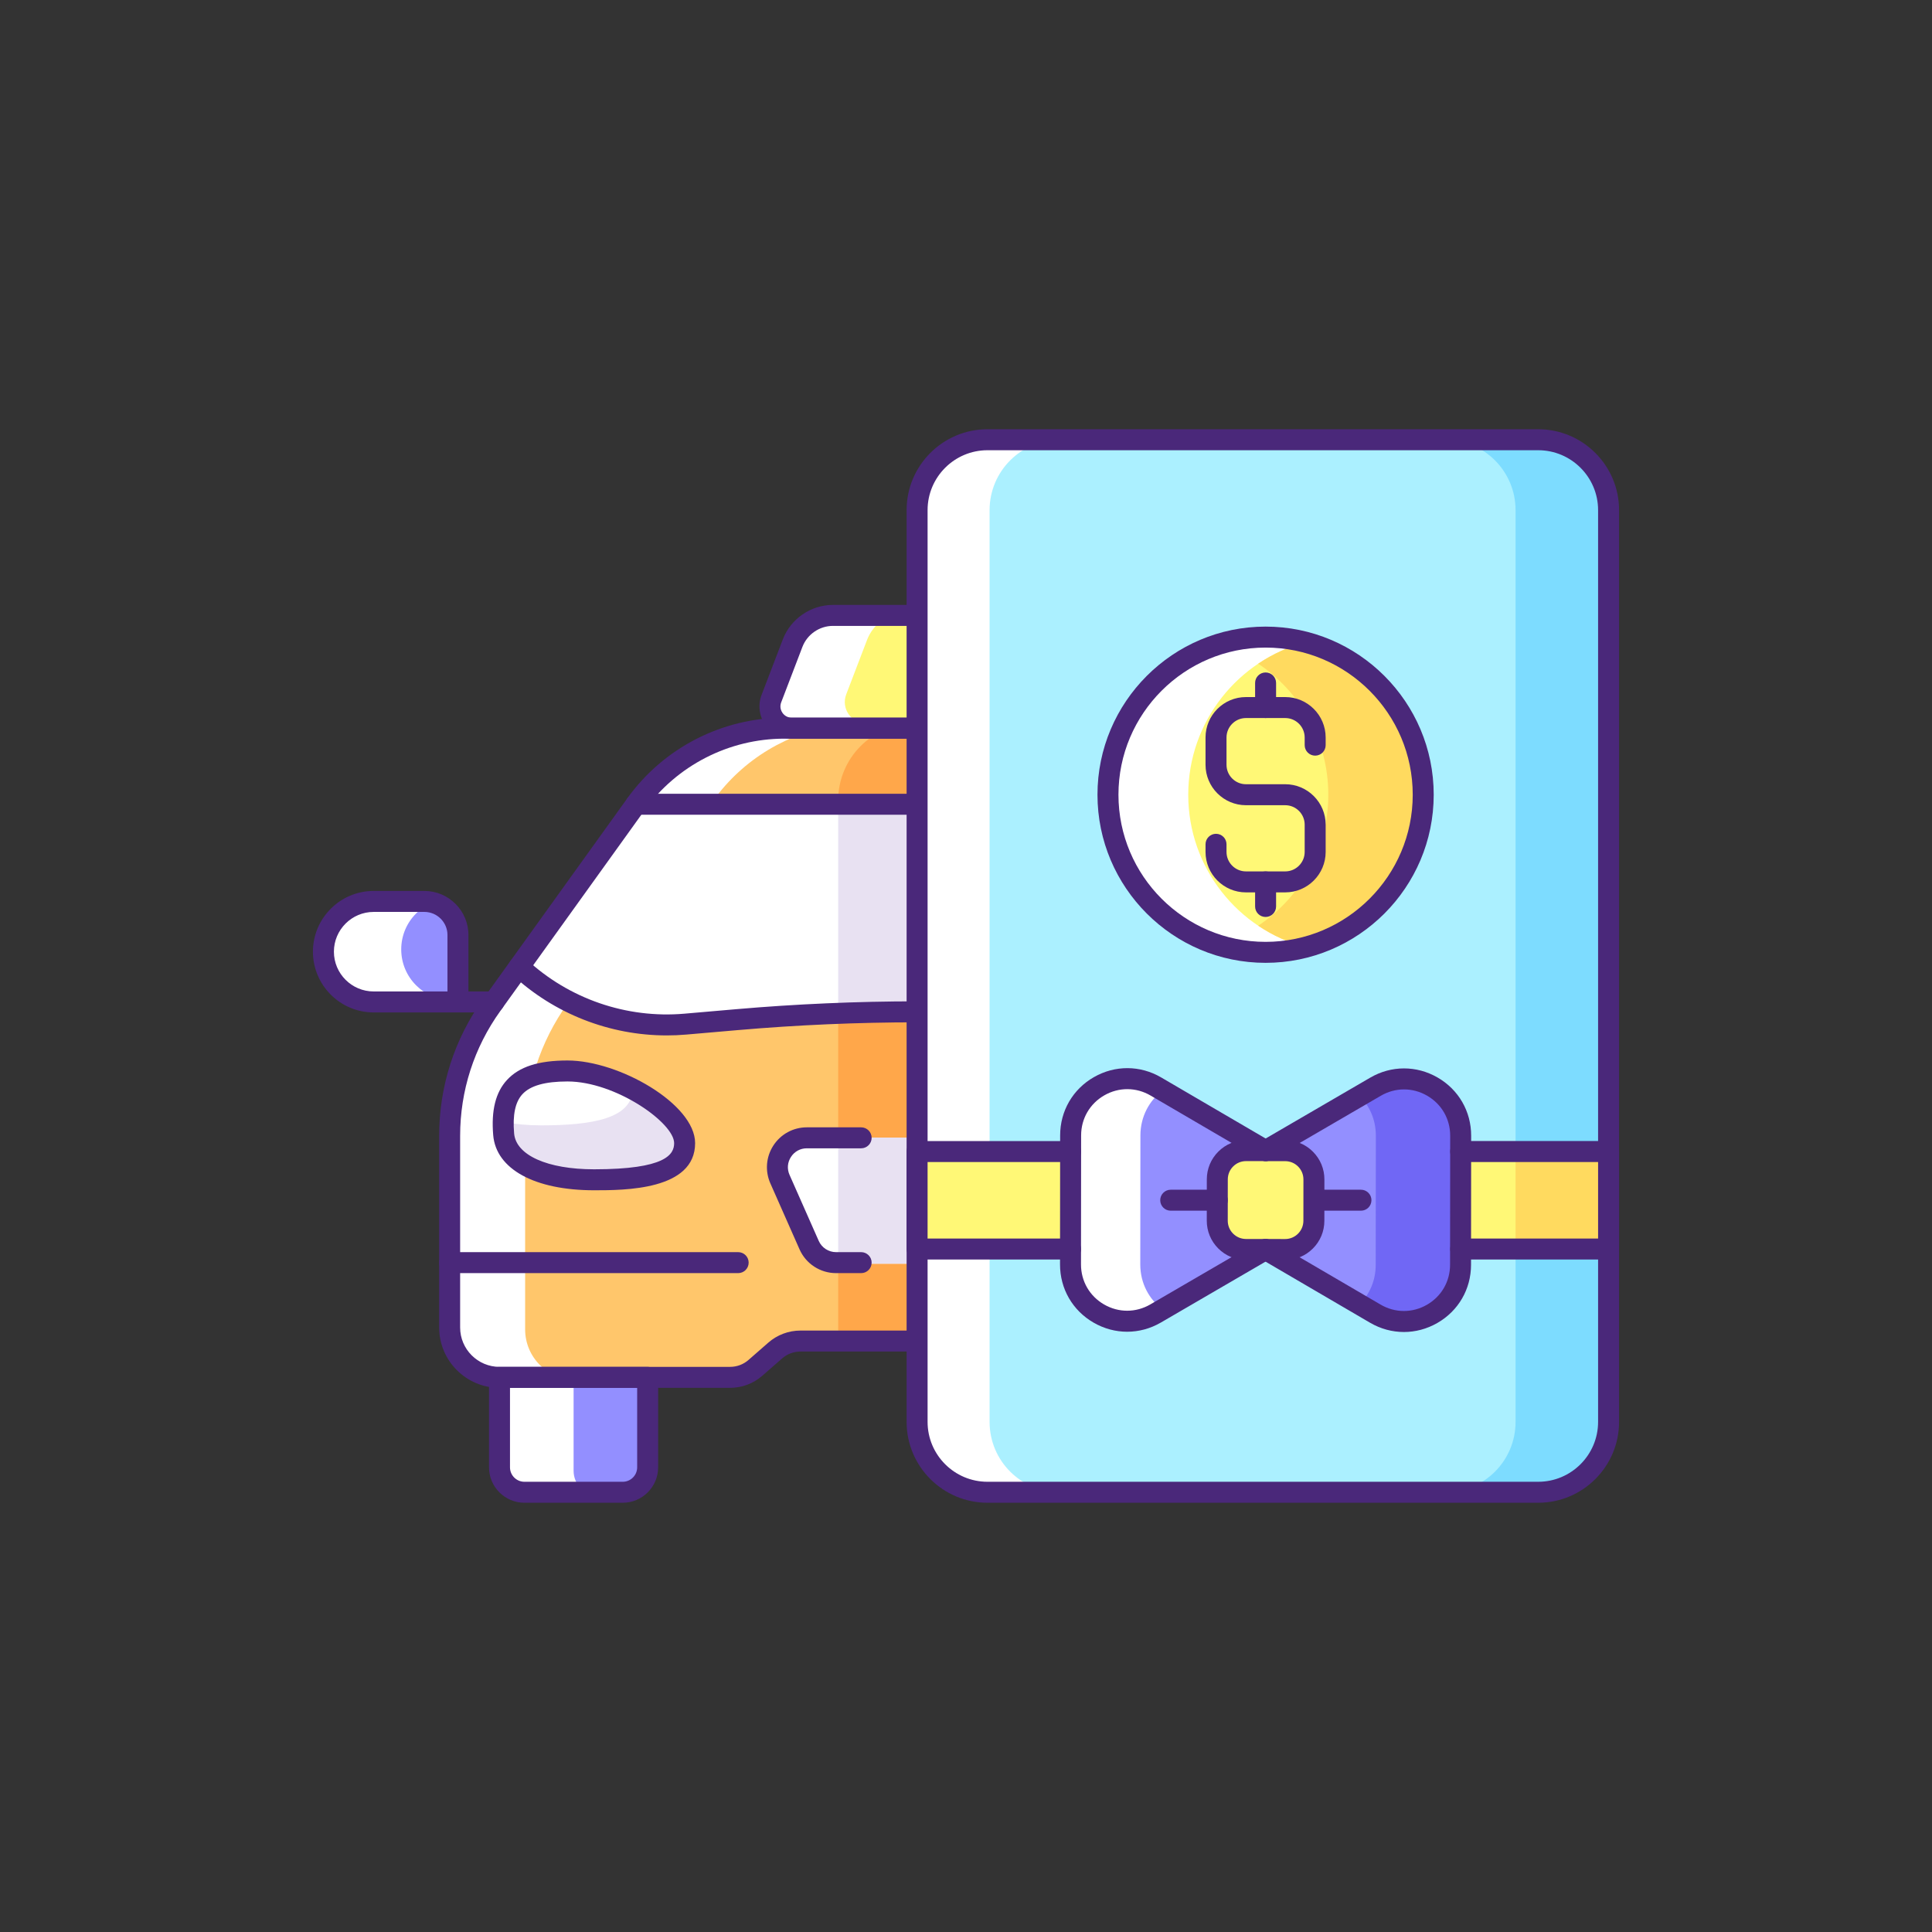 <svg id="Слой_1" enable-background="new 0 0 5000 5000" height="512" viewBox="0 0 5000 5000" width="512" xmlns="http://www.w3.org/2000/svg"><rect x="0" y="0" width="5000" height="5000" fill="#333333" stroke="none"/><g><g><g><path d="m1683.525 3570.753v235.619c0 36.017-29.133 65.15-65.146 65.15h-257.339c-36.008 0-65.146-29.133-65.146-65.15v-235.619z" fill="#fff"/></g><g><path d="m2390.384 1585.364v286.835h-318.862c-38.911 0-65.693-38.908-51.759-75.283l53.928-140.972c16.29-42.529 57.184-70.58 102.607-70.58z" fill="#fff"/></g><g><path d="m2390.202 1872.198v199.064h-737.26c89.759-124.868 234.17-199.064 387.992-199.064z" fill="#fff"/></g><g><path d="m2390.202 2614.345v861.401h-306.739c-24.251 0-47.773 9.048-66.056 24.795l-51.935 45.604c-18.459 15.923-41.804 24.609-66.056 24.609h-603.704c-72.025 0-130.295-58.271-130.295-130.295v-501.64c0-123.059 38.544-242.856 110.387-342.57l71.304-99.532c38.906 36.375 82.518 66.594 129.027 90.302 93.563 47.592 199.426 68.769 305.837 59.539l56.459-4.886 78.904-6.879c157.443-13.574 315.246-20.448 472.867-20.448z" fill="#fff"/></g><g><path d="m1347.196 2496.765v-.178z" fill="#fff"/></g><g><path d="m1187.133 2413.469v174.998h-220.416c-72.749 0-131.563-58.814-131.563-131.387 0-36.37 14.655-69.307 38.544-93.015 23.708-23.889 56.645-38.544 93.02-38.544h132.646c11.041 0 21.72 1.988 31.493 5.969 32.931 12.672 56.276 44.518 56.276 81.979z" fill="#fff"/></g><g><path d="m1683.525 3570.753v235.619c0 36.017-29.133 65.15-65.146 65.15h-68.768c-36.012 0-65.15-29.133-65.15-65.15v-235.619z" fill="#938fff"/></g><g><path d="m2390.384 1585.364v286.835h-148.574c-38.91 0-65.693-38.908-51.759-75.283l53.928-140.972c16.29-42.529 57.007-70.58 102.611-70.58z" fill="#fff876"/></g><g><path d="m2390.202 2071.262v543.082c-73.655 0-147.305 1.445-220.96 4.524-83.971 3.438-167.938 8.686-251.905 15.923l-78.904 6.879-56.459 4.886c-16.29 1.449-32.575 2.169-48.865 2.169-7.237 0-14.474-.181-21.715-.362-3.981-.181-7.962-.358-11.761-.72-.543 0-1.087 0-1.449-.186-6.154-.177-12.123-.72-18.097-1.263-8.505-.725-16.829-1.812-25.334-2.898-.543-.177-1.087-.177-1.63-.177-8.143-1.268-16.285-2.536-24.432-4.162-1.083-.186-2.169-.362-3.256-.725-7.961-1.449-15.923-3.079-23.708-5.068-.358 0-.72 0-1.082-.181-7.966-1.992-15.927-3.985-23.889-6.335-.362-.181-.543-.181-.906-.362-8.324-2.351-16.648-4.886-24.795-7.78-8.324-2.717-16.466-5.792-24.609-9.049-.181.181-.181 0-.362 0-8.143-3.256-16.285-6.693-24.247-10.135-7.785-3.619-15.565-7.237-23.169-11.041-.901-.358-1.626-.901-2.532-1.264-46.51-23.708-90.121-53.928-129.027-90.302l305.833-425.454h737.26z" fill="#fff"/></g><g><path d="m2390.202 1872.198v199.064h-543.807c77.092-106.952 194.177-176.805 322.847-194.54 21.534-3.077 43.249-4.524 65.327-4.524z" fill="#ffc66b"/></g><g><path d="m2390.202 2617.782v857.963h-306.739c-24.251 0-47.773 9.048-66.056 24.795l-51.935 45.604c-18.459 15.923-41.804 24.609-66.056 24.609h-410.07c-72.025 0-130.296-58.271-130.296-130.295v-501.64c0-123.059 38.544-242.856 110.392-342.57l6.693-9.229c.906.362 1.63.906 2.532 1.264 7.604 3.804 15.384 7.604 23.169 11.041 7.962 3.618 16.104 6.879 24.247 10.135.181 0 .181.181.362 0 8.143 3.438 16.285 6.331 24.609 9.049 8.147 2.894 16.471 5.43 24.795 7.78.362.181.543.181.906.362 7.962 2.35 15.923 4.343 23.889 6.335.362.181.725.181 1.082.181 7.966 1.988 15.746 3.619 23.708 5.068 1.087.362 2.174.539 3.256.725 8.147 1.626 16.29 2.894 24.432 4.162.543 0 1.087 0 1.63.177 8.505 1.087 16.829 2.174 25.334 2.898 5.973.543 11.942 1.087 18.097 1.263.362.186.906.186 1.449.186 3.8.362 7.78.539 11.761.72 7.241.181 14.478.362 21.715.362 16.29 0 32.575-.72 48.865-2.169l56.459-4.886c45.061 7.237 91.027 8.867 137.175 4.886l135.363-11.766c19.365-1.626 38.725-3.256 58.271-4.705 73.475-5.611 147.125-9.773 220.961-12.305z" fill="#ffc66b"/></g><g><path d="m2390.384 2944.066v326.646h-213.905c-2.531 0-4.886-.181-7.237-.362-27.688-2.531-51.759-19.908-63.157-45.604l-76.368-172.643c-22.621-50.853 14.659-108.037 70.394-108.037z" fill="#fff"/></g><g><path d="m1347.196 2496.765v-.178z" fill="#abf0ff"/></g><g><path d="m2390.202 2071.262v543.082c-73.655 0-147.305 1.445-220.96 4.524v-547.606z" fill="#e8e1f2"/></g><g><path d="m2390.202 1872.198v199.064h-220.96c0-109.126 87.977-197.854 197.099-198.862 14.661-.135 23.861-.202 23.861-.202z" fill="#ffa74a"/></g><g><path d="m2390.202 2617.782v326.284h-220.96v-313.98c73.474-5.61 147.124-9.772 220.96-12.304z" fill="#ffa74a"/></g><g><path d="m2390.202 3270.713v205.033h-220.96v-205.395c2.35.181 4.705.362 7.237.362z" fill="#ffa74a"/></g><g><path d="m2390.202 2944.066v326.646h-213.723c-2.531 0-4.886-.181-7.237-.362v-326.284z" fill="#e8e1f2"/></g><g><path d="m1187.133 2413.469v174.998h-17.372c-72.568 0-131.382-58.814-131.382-131.387 0-36.37 14.659-69.307 38.544-93.015 14.841-15.017 33.3-26.239 53.932-32.575 32.933 12.672 56.278 44.518 56.278 81.979z" fill="#938fff"/></g><g><path d="m1778.979 2957.989c0 78.623-106.006 95.895-236.771 95.895s-230.202-40.779-236.771-119.127c-9.559-114.012 36.309-165.592 167.074-165.592s306.468 110.201 306.468 188.824z" fill="#fff"/></g><g><path d="m1778.895 2958.001c0 78.537-105.863 95.913-236.702 95.913-130.662 0-230.194-40.899-236.706-119.078-.906-10.855-1.268-21.353-1.268-31.126 29.138 5.788 61.708 8.686 96.457 8.686 130.839 0 236.887-17.191 236.887-95.914 0-1.083 0-2.35-.186-3.437 78.542 39.451 141.518 97.903 141.518 144.956z" fill="#e8e1f2"/></g><g><path d="m1889.585 3591.713h-596.878c-86.11 0-156.168-70.059-156.168-156.168v-496.011c0-128.104 39.511-250.809 114.258-354.848l372.98-519.105c93.678-130.373 245.441-208.207 405.974-208.207h343.678c14.991 0 27.145 12.154 27.145 27.145s-12.154 27.145-27.145 27.145h-343.678c-143.099 0-278.383 69.383-361.881 185.595l-372.98 519.105c-68.079 94.751-104.06 206.5-104.06 323.169v496.011c0 56.177 45.701 101.878 101.878 101.878h596.878c17.46 0 34.316-6.327 47.46-17.814l51.401-44.915c23.036-20.129 52.58-31.219 83.185-31.219h301.799c14.991 0 27.145 12.154 27.145 27.145s-12.154 27.145-27.145 27.145h-301.801c-17.465 0-34.316 6.327-47.46 17.81l-51.401 44.919c-23.044 20.135-52.584 31.22-83.184 31.22z" fill="#4a287a"/></g><g><path d="m1611.604 3889.107h-254.383c-50.539 0-91.659-41.115-91.659-91.654v-232.885c0-14.991 12.154-27.145 27.145-27.145h383.406c14.991 0 27.145 12.154 27.145 27.145v232.885c.001 50.539-41.115 91.654-91.654 91.654zm-291.752-297.394v205.74c0 20.602 16.762 37.364 37.369 37.364h254.383c20.602 0 37.364-16.762 37.364-37.364v-205.74z" fill="#4a287a"/></g><g><path d="m1725.469 2679.654c-147.858 0-291.505-56.057-400.447-157.661-10.966-10.224-11.567-27.401-1.339-38.363 10.224-10.975 27.401-11.571 38.363-1.339 110.087 102.664 259.19 154.092 409.208 141.093l133.892-11.611c155.09-13.444 312.641-20.288 468.274-20.337h.009c14.986 0 27.141 12.146 27.145 27.136s-12.146 27.149-27.136 27.154c-154.083.049-310.061 6.822-463.6 20.134l-133.892 11.611c-16.846 1.463-33.697 2.183-50.477 2.183z" fill="#4a287a"/></g><g><path d="m1278.225 2620.181h-311.152c-86.688 0-157.211-70.527-157.211-157.215s70.522-157.211 157.211-157.211h131.183c62.901 0 114.076 51.175 114.076 114.076v146.059h65.892c14.991 0 27.145 12.154 27.145 27.145s-12.154 27.146-27.144 27.146zm-311.152-260.136c-56.751 0-102.921 46.17-102.921 102.921s46.17 102.925 102.921 102.925h190.97v-146.059c0-32.968-26.818-59.786-59.786-59.786h-131.184z" fill="#4a287a"/></g><g><path d="m1910.372 3294.827h-746.688c-14.991 0-27.145-12.154-27.145-27.145s12.154-27.145 27.145-27.145h746.688c14.991 0 27.145 12.154 27.145 27.145s-12.154 27.145-27.145 27.145z" fill="#4a287a"/></g><g><path d="m2228.655 3294.827h-65.017c-40.841 0-77.909-24.136-94.429-61.492l-75.537-170.801c-14.178-32.058-11.222-68.733 7.909-98.109 19.126-29.372 51.471-46.907 86.525-46.907h140.55c14.991 0 27.145 12.154 27.145 27.145s-12.154 27.145-27.145 27.145h-140.55c-16.868 0-31.824 8.107-41.031 22.245s-10.573 31.095-3.751 46.523l75.537 170.801c7.833 17.712 25.409 29.16 44.778 29.16h65.017c14.991 0 27.145 12.154 27.145 27.145s-12.155 27.145-27.146 27.145z" fill="#4a287a"/></g><g><path d="m1537.631 3080.419c-153.751 0-253.853-54.679-261.231-142.702-5.377-64.103 6.252-110.754 35.553-142.613 31.736-34.506 81.541-50.579 156.742-50.579 133.406 0 330.261 112.676 330.261 213.904 0 121.99-183.128 121.99-261.325 121.99zm-68.936-281.604c-58.138 0-96.338 10.807-116.785 33.039-18.441 20.058-25.448 53.203-21.41 101.33 4.732 56.459 86.039 92.944 207.131 92.944 185.571 0 207.034-38.637 207.034-67.699.001-52.756-151.78-159.614-275.97-159.614z" fill="#4a287a"/></g><g><path d="m2373.429 2108.565h-727.606c-14.991 0-27.145-12.154-27.145-27.145s12.154-27.145 27.145-27.145h727.606c14.991 0 27.145 12.154 27.145 27.145s-12.154 27.145-27.145 27.145z" fill="#4a287a"/></g><g><path d="m2373.429 1911.664h-324.389c-27.507 0-53.239-13.531-68.83-36.191-15.592-22.663-19.033-51.531-9.199-77.223l54.931-143.523c20.425-53.365 72.542-89.22 129.681-89.22h217.819c14.991 0 27.145 12.154 27.145 27.145s-12.154 27.145-27.145 27.145h-217.819c-34.802 0-66.537 21.837-78.979 54.334l-54.931 143.523c-3.495 9.132-2.319 18.989 3.221 27.046 5.545 8.054 14.328 12.673 24.105 12.673h324.389c14.991 0 27.145 12.154 27.145 27.145.001 14.991-12.153 27.146-27.144 27.146z" fill="#4a287a"/></g></g><g><g><path d="m4162.956 1320.249v2359.628c0 100.619-81.435 182.054-182.054 182.054h-1425.293c-100.619 0-182.235-81.435-182.235-182.054v-2359.628c0-100.619 81.616-182.235 182.235-182.235h1425.293c100.618 0 182.054 81.616 182.054 182.235z" fill="#fff"/></g><g><path d="m3275.221 3233.692 284.106 166.062c97.669 57.088 220.451-13.284 220.56-126.413l.323-334.157c.109-113.129-122.536-183.739-220.315-126.839l-284.426 165.513z" fill="#fff"/></g><g><path d="m2770.518 3232.437h-397.091v-252.289h397.335z" fill="#fff"/></g><g><path d="m3780.17 2980.148h382.822v252.289h-382.783z" fill="#fff"/></g><g><path d="m3325.855 3233.759-101.268-.135c-41.081-.04-74.352-33.375-74.312-74.456l.103-107.066c.04-41.081 33.375-74.352 74.456-74.312l101.268.135c41.081.04 74.352 33.375 74.312 74.456l-.104 107.067c-.039 41.08-33.374 74.351-74.455 74.311z" fill="#fff"/></g><g><path d="m4162.956 1320.249v2359.628c0 100.619-81.435 182.054-182.054 182.054h-1237.633c-100.619 0-182.235-81.435-182.235-182.054v-2359.628c0-100.619 81.616-182.235 182.235-182.235h1237.632c100.619 0 182.055 81.616 182.055 182.235z" fill="#abf0ff"/></g><g><path d="m3683.211 2056.784c0 189.291-129.027 348.543-304.026 394.509-33.114 8.686-68.039 13.391-103.871 13.391-225.308 0-407.9-182.597-407.9-407.9s182.593-408.082 407.9-408.082c35.831 0 70.757 4.705 103.871 13.391 174.999 45.967 304.026 205.4 304.026 394.691z" fill="#fff"/></g><g><path d="m3275.492 2977.909-.362 255.704-266.564 155.271-17.734 10.312c-97.902 56.826-220.417-13.749-220.417-126.854l.362-334.069c.181-113.286 122.877-183.499 220.598-126.496l17.553 10.135z" fill="#fff"/></g><g><path d="m3683.211 2056.784c0 189.291-129.027 348.543-304.026 394.509-174.994-45.966-304.021-205.218-304.021-394.509s129.027-348.724 304.021-394.69c174.999 45.966 304.026 205.399 304.026 394.69z" fill="#fff876"/></g><g><path d="m3683.211 2056.784c0 189.291-129.027 348.543-304.026 394.509-44.336-11.584-85.774-30.582-122.873-55.558 109.301-73.111 181.325-197.615 181.325-338.951s-72.024-266.021-181.325-339.132c37.099-24.974 78.537-43.974 122.873-55.558 174.999 45.966 304.026 205.399 304.026 394.69z" fill="#ffda5f"/></g><g><path d="m3275.492 2977.909-.362 255.704-266.564 155.271c-34.382-26.244-57.546-67.324-57.546-116.542l.362-334.069c.181-49.222 23.345-90.302 57.546-116.361z" fill="#938fff"/></g><g><path d="m3275.221 3233.692 284.106 166.062c97.669 57.088 220.451-13.284 220.56-126.413l.323-334.157c.109-113.129-122.536-183.739-220.315-126.839l-284.426 165.513z" fill="#938fff"/></g><g><path d="m3780.212 2939.18-.362 334.246c0 113.104-122.877 183.499-220.598 126.315l-40.718-23.889c25.515-25.696 41.804-61.165 41.804-102.426l.358-334.246c0-41.442-16.285-77.092-41.981-102.969l41.261-23.889c97.721-56.822 220.417 13.753 220.236 126.858z" fill="#7067f5"/></g><g><path d="m4162.956 1320.249v2359.628c0 100.619-81.435 182.054-182.054 182.054h-240.683c100.619 0 182.054-81.435 182.054-182.054v-2359.628c0-100.619-81.435-182.235-182.054-182.235h240.683c100.618 0 182.054 81.616 182.054 182.235z" fill="#7ddcff"/></g><g><path d="m3980.869 3889.107h-1425.315c-115.393 0-209.27-93.876-209.27-209.27v-2359.674c0-115.391 93.877-209.27 209.27-209.27h1425.315c115.393 0 209.27 93.879 209.27 209.27v2359.675c-.001 115.392-93.877 209.269-209.27 209.269zm-1425.315-2723.924c-85.456 0-154.979 69.524-154.979 154.98v2359.675c0 85.456 69.524 154.979 154.979 154.979h1425.315c85.456 0 154.979-69.524 154.979-154.979v-2359.675c0-85.456-69.524-154.98-154.979-154.98z" fill="#4a287a"/></g><g><path d="m2770.518 3232.437h-397.091v-252.289h397.335z" fill="#fff876"/></g><g><path d="m3780.212 2980.079h382.744v252.267h-382.744z" fill="#fff876"/></g><g><path d="m3922.273 2980.079h240.683v252.267h-240.683z" fill="#ffda5f"/></g><g><path d="m2770.519 3259.583h-397.09c-14.991 0-27.145-12.154-27.145-27.145v-252.289c0-14.991 12.154-27.145 27.145-27.145h397.333c14.991 0 27.145 12.154 27.145 27.145s-12.154 27.145-27.145 27.145h-370.187v197.999h369.944c14.991 0 27.145 12.154 27.145 27.145s-12.155 27.145-27.145 27.145z" fill="#4a287a"/></g><g><path d="m4162.993 3259.583h-382.783c-14.991 0-27.145-12.154-27.145-27.145s12.154-27.145 27.145-27.145h355.638v-197.999h-355.678c-14.991 0-27.145-12.154-27.145-27.145s12.154-27.145 27.145-27.145h382.823c14.991 0 27.145 12.154 27.145 27.145v252.289c0 14.991-12.154 27.145-27.145 27.145z" fill="#4a287a"/></g><g><path d="m3325.855 3233.759-101.268-.135c-41.081-.04-74.352-33.375-74.312-74.456l.103-107.066c.04-41.081 33.375-74.352 74.456-74.312l101.268.135c41.081.04 74.352 33.375 74.312 74.456l-.104 107.067c-.039 41.08-33.374 74.351-74.455 74.311z" fill="#fff876"/></g><g><path d="m3325.932 3260.905c-.044 0-.097.009-.11 0l-101.268-.137c-27.11-.026-52.598-10.612-71.755-29.805-19.157-19.197-29.694-44.703-29.668-71.821l.102-107.065c.027-27.118 10.613-52.607 29.809-71.764 19.17-19.135 44.636-29.668 71.72-29.668h.102l101.277.137c27.11.022 52.594 10.608 71.75 29.805 19.157 19.197 29.694 44.703 29.668 71.821l-.102 107.065c-.027 27.119-10.613 52.603-29.805 71.764-19.171 19.135-44.641 29.668-71.72 29.668zm-.04-54.29h.035c26.027 0 47.212-21.158 47.239-47.195l.102-107.065c.013-12.618-4.891-24.485-13.802-33.419-8.911-8.929-20.77-13.855-33.383-13.864l-101.281-.137c-.018 0-.031 0-.049 0-12.592 0-24.441 4.9-33.361 13.802-8.929 8.916-13.855 20.774-13.868 33.392l-.102 107.065c-.013 12.618 4.891 24.485 13.802 33.414 8.916 8.929 20.774 13.855 33.392 13.869z" fill="#4a287a"/></g><g><path d="m2917.077 3446.529c-29.765 0-59.526-7.816-86.697-23.46-54.569-31.417-87.108-87.762-87.046-150.729l.323-334.157c.062-62.967 32.712-119.254 87.342-150.566 54.639-31.302 119.71-31.033 174.062.747l284.104 166.06c12.945 7.564 17.306 24.189 9.738 37.13-7.56 12.945-24.203 17.302-37.13 9.738l-284.104-166.06c-37.373-21.848-82.111-22.038-119.67-.513-37.559 21.53-60.007 60.224-60.051 103.517l-.323 334.157c-.044 43.289 22.329 82.027 59.848 103.627 37.514 21.6 82.252 21.49 119.67-.274l284.427-165.512c12.954-7.546 29.575-3.15 37.113 9.808 7.542 12.958 3.15 29.575-9.808 37.112l-284.427 165.512c-27.328 15.905-57.35 23.863-87.371 23.863z" fill="#4a287a"/></g><g><path d="m3633.28 3447.218c-30.132 0-60.25-8.015-87.652-24.03l-284.104-166.06c-12.945-7.564-17.306-24.189-9.738-37.13 7.56-12.945 24.189-17.315 37.13-9.738l284.104 166.06c37.377 21.834 82.111 22.024 119.674.508 37.559-21.53 60.003-60.224 60.047-103.513l.323-334.157c.044-43.289-22.329-82.027-59.848-103.627-37.514-21.6-82.253-21.499-119.67.274l-284.427 165.512c-12.954 7.546-29.575 3.15-37.112-9.808-7.542-12.958-3.15-29.575 9.808-37.112l284.427-165.512c54.423-31.674 119.493-31.824 174.066-.402 54.568 31.417 87.108 87.762 87.046 150.729l-.323 334.157c-.062 62.963-32.712 119.25-87.342 150.562-27.091 15.528-56.759 23.287-86.409 23.287z" fill="#4a287a"/></g><g><path d="m3150.324 3133.264h-120.527c-14.991 0-27.145-12.154-27.145-27.145s12.154-27.145 27.145-27.145h120.527c14.991 0 27.145 12.154 27.145 27.145s-12.154 27.145-27.145 27.145z" fill="#4a287a"/></g><g><path d="m3522.137 3133.264h-120.531c-14.991 0-27.145-12.154-27.145-27.145s12.154-27.145 27.145-27.145h120.531c14.991 0 27.145 12.154 27.145 27.145s-12.154 27.145-27.145 27.145z" fill="#4a287a"/></g><g><path d="m3326.135 2309.475h-101.582c-57.705 0-104.653-46.947-104.653-104.653v-19.789c0-14.991 12.154-27.145 27.145-27.145s27.145 12.154 27.145 27.145v19.789c0 27.768 22.594 50.363 50.362 50.363h101.582c27.768 0 50.362-22.594 50.362-50.363v-70.58c0-27.768-22.594-50.362-50.362-50.362h-101.582c-57.705 0-104.653-46.947-104.653-104.653v-70.58c0-57.705 46.947-104.652 104.653-104.652h101.582c57.705 0 104.653 46.947 104.653 104.652v19.789c0 14.991-12.155 27.145-27.145 27.145s-27.145-12.154-27.145-27.145v-19.789c0-27.77-22.594-50.362-50.362-50.362h-101.582c-27.768 0-50.362 22.592-50.362 50.362v70.58c0 27.77 22.594 50.362 50.362 50.362h101.582c57.705 0 104.653 46.947 104.653 104.652v70.58c0 57.707-46.947 104.654-104.653 104.654z" fill="#4a287a"/></g><g><path d="m3275.344 1858.286c-14.991 0-27.145-12.152-27.145-27.145v-63.654c0-14.991 12.154-27.145 27.145-27.145s27.145 12.154 27.145 27.145v63.654c0 14.993-12.154 27.145-27.145 27.145z" fill="#4a287a"/></g><g><path d="m3275.344 2373.127c-14.991 0-27.145-12.154-27.145-27.145v-63.652c0-14.991 12.154-27.145 27.145-27.145s27.145 12.154 27.145 27.145v63.652c0 14.991-12.154 27.145-27.145 27.145z" fill="#4a287a"/></g><g><path d="m3275.344 2491.821c-239.905 0-435.085-195.18-435.085-435.085 0-239.907 195.18-435.088 435.085-435.088s435.085 195.18 435.085 435.088c.001 239.905-195.18 435.085-435.085 435.085zm0-815.883c-209.972 0-380.795 170.825-380.795 380.798s170.823 380.795 380.795 380.795 380.795-170.823 380.795-380.795-170.823-380.798-380.795-380.798z" fill="#4a287a"/></g></g></g></svg>